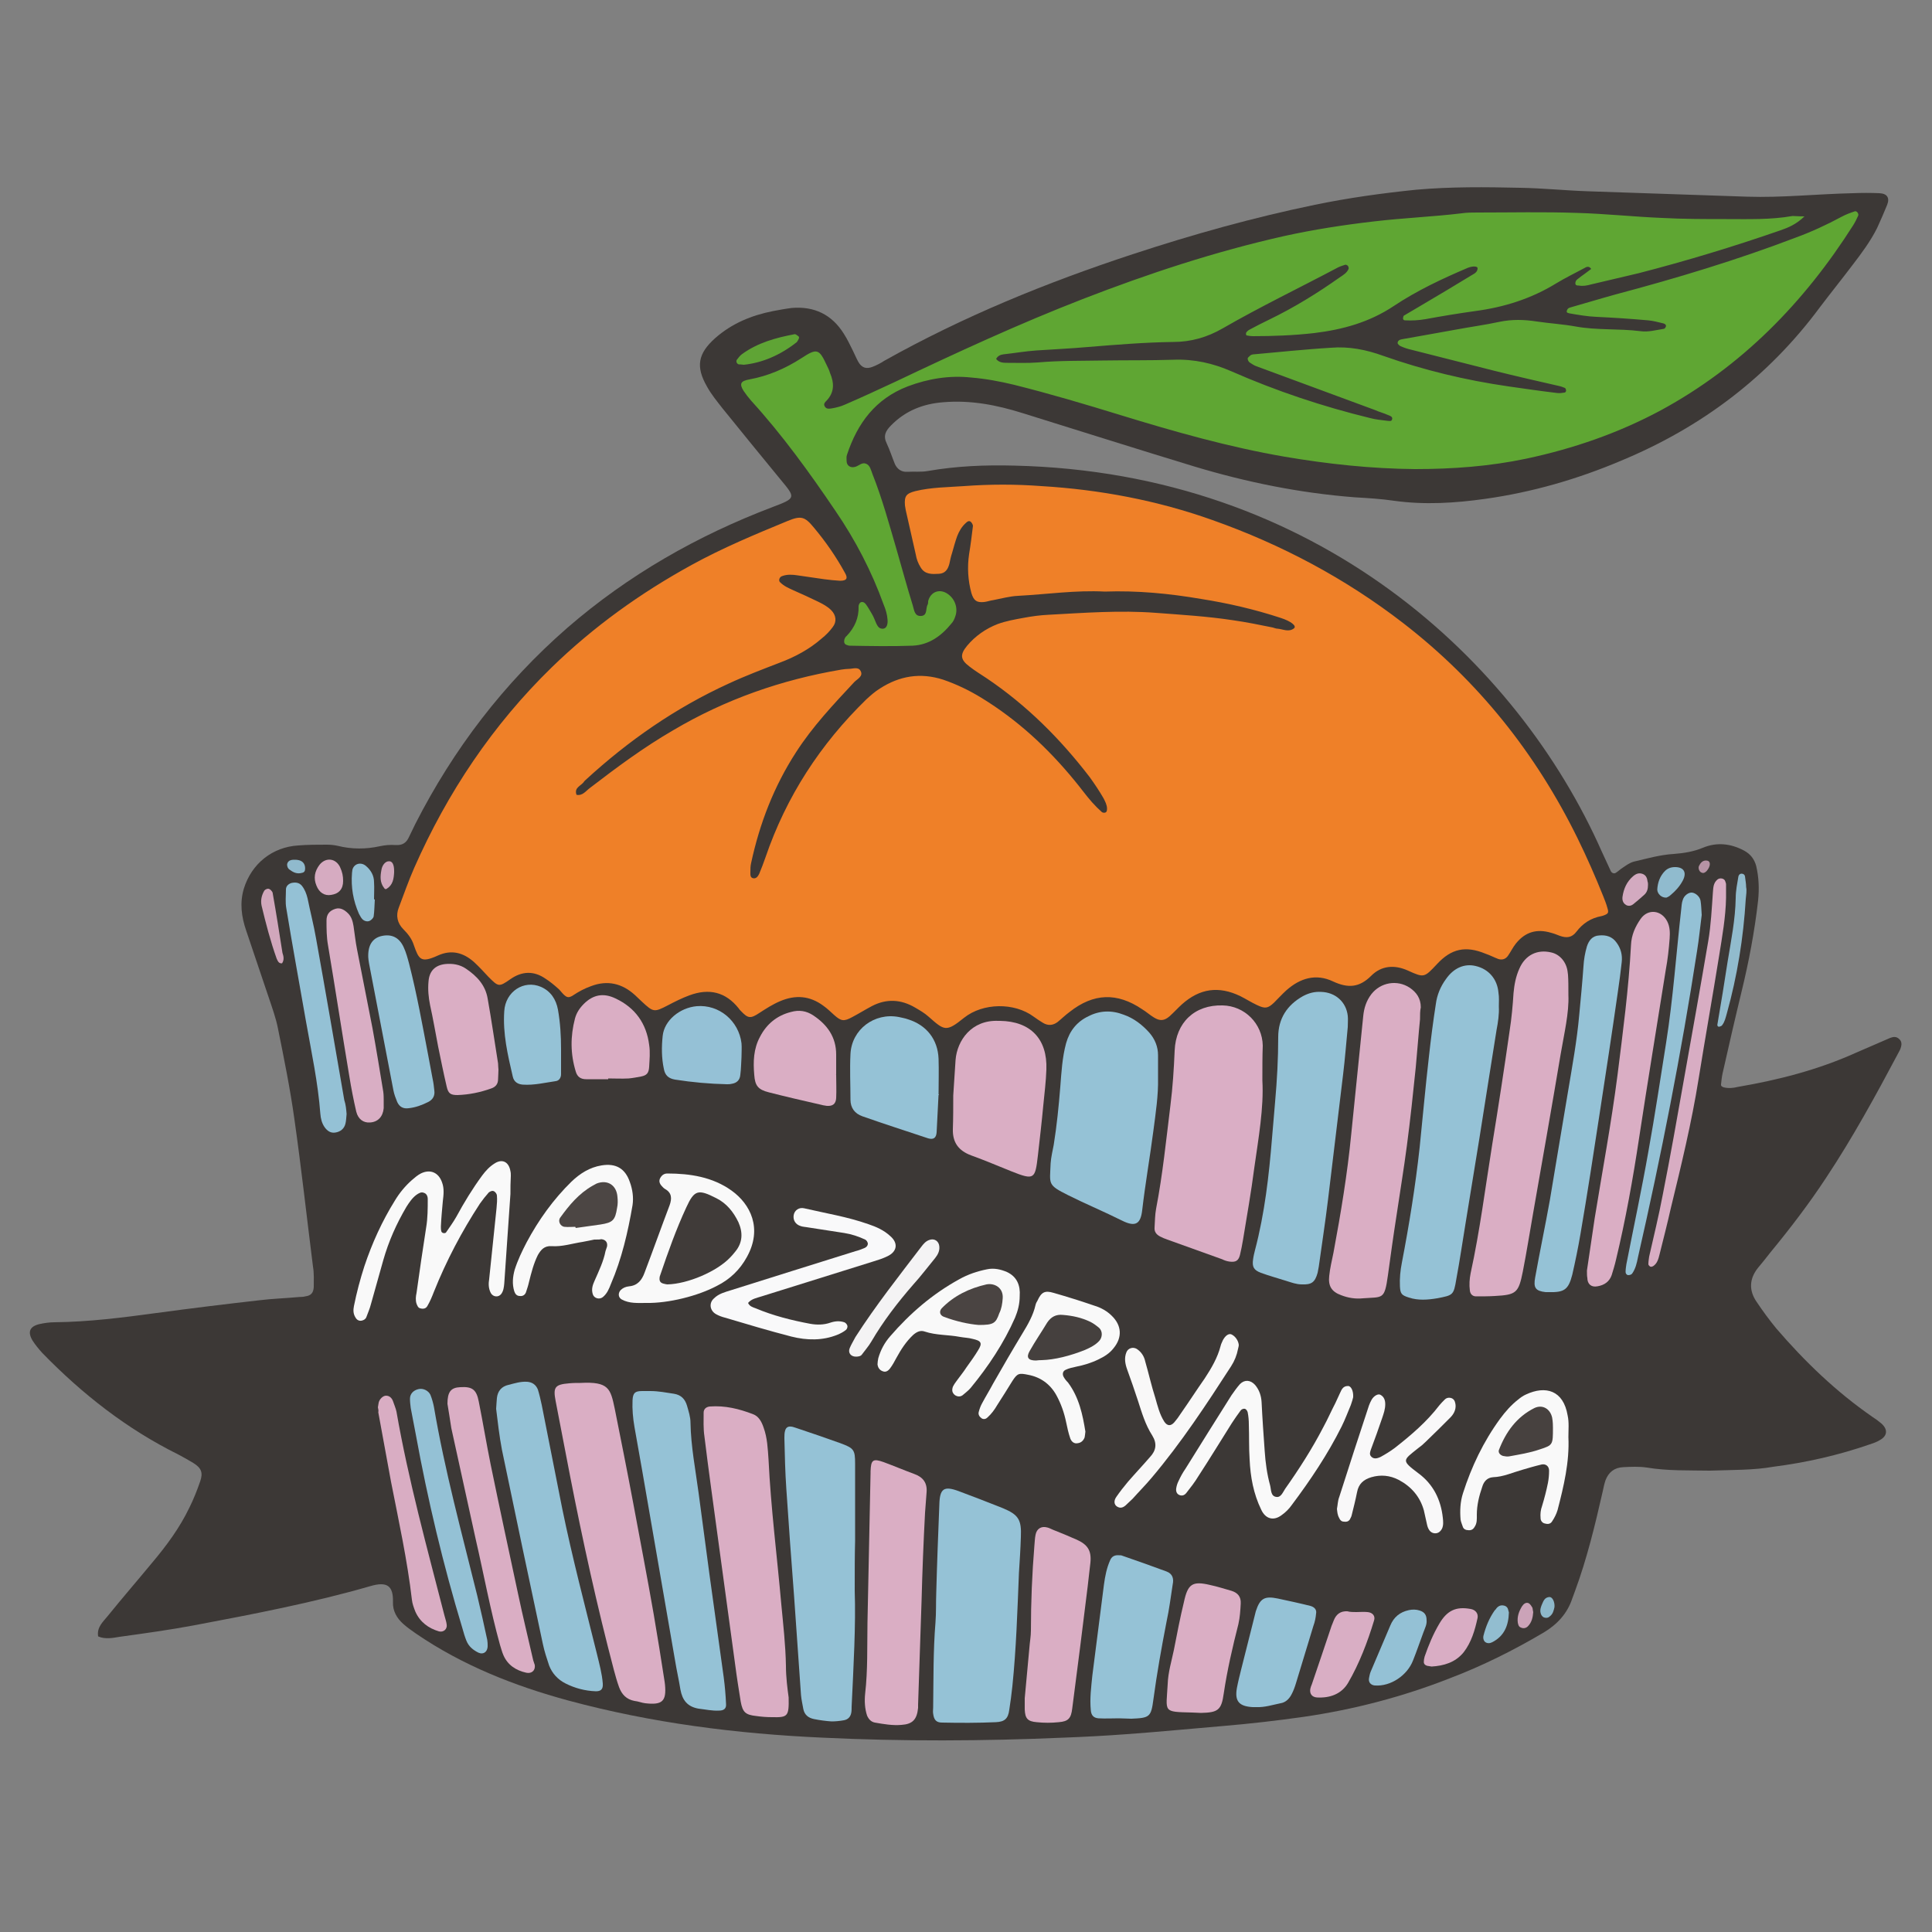 <?xml version="1.0" encoding="UTF-8"?>
<!-- Generator: Adobe Illustrator 27.5.0, SVG Export Plug-In . SVG Version: 6.00 Build 0)  -->
<svg xmlns="http://www.w3.org/2000/svg" xmlns:xlink="http://www.w3.org/1999/xlink" version="1.1" id="Warstwa_1" x="0px" y="0px" viewBox="0 0 500 500" style="enable-background:new 0 0 500 500;" xml:space="preserve">
<rect x="0" y="0" width="500" height="500" fill="#808080" stroke="none"/>
<style type="text/css">
	.st0{fill-rule:evenodd;clip-rule:evenodd;fill:#3C3836;}
	.st1{fill-rule:evenodd;clip-rule:evenodd;fill:#EF8028;}
	.st2{fill-rule:evenodd;clip-rule:evenodd;fill:#5FA633;}
	.st3{fill-rule:evenodd;clip-rule:evenodd;fill:#DAAEC5;}
	.st4{fill-rule:evenodd;clip-rule:evenodd;fill:#95C2D6;}
	.st5{fill-rule:evenodd;clip-rule:evenodd;fill:#DAAEC4;}
	.st6{fill-rule:evenodd;clip-rule:evenodd;fill:#F9F9F9;}
	.st7{fill-rule:evenodd;clip-rule:evenodd;fill:#F9F9FA;}
	.st8{fill-rule:evenodd;clip-rule:evenodd;fill:#94C1D5;}
	.st9{fill-rule:evenodd;clip-rule:evenodd;fill:#D9AEC4;}
	.st10{fill-rule:evenodd;clip-rule:evenodd;fill:#95C1D6;}
	.st11{fill-rule:evenodd;clip-rule:evenodd;fill:#F9F8F9;}
	.st12{fill-rule:evenodd;clip-rule:evenodd;fill:#D8ADC3;}
	.st13{fill-rule:evenodd;clip-rule:evenodd;fill:#D9ADC3;}
	.st14{fill-rule:evenodd;clip-rule:evenodd;fill:#F9F8F8;}
	.st15{fill-rule:evenodd;clip-rule:evenodd;fill:#F4F3F4;}
	.st16{fill-rule:evenodd;clip-rule:evenodd;fill:#D9ADC4;}
	.st17{fill-rule:evenodd;clip-rule:evenodd;fill:#91BBCD;}
	.st18{fill-rule:evenodd;clip-rule:evenodd;fill:#93BFD3;}
	.st19{fill-rule:evenodd;clip-rule:evenodd;fill:#5FA435;}
	.st20{fill-rule:evenodd;clip-rule:evenodd;fill:#D6ABC1;}
	.st21{fill-rule:evenodd;clip-rule:evenodd;fill:#D1A7BC;}
	.st22{fill-rule:evenodd;clip-rule:evenodd;fill:#90BBCE;}
	.st23{fill-rule:evenodd;clip-rule:evenodd;fill:#92BDD0;}
	.st24{fill-rule:evenodd;clip-rule:evenodd;fill:#D3AAC0;}
	.st25{fill-rule:evenodd;clip-rule:evenodd;fill:#CEA6BA;}
	.st26{fill-rule:evenodd;clip-rule:evenodd;fill:#CBA3B8;}
	.st27{fill-rule:evenodd;clip-rule:evenodd;fill:#8EB8CA;}
	.st28{fill-rule:evenodd;clip-rule:evenodd;fill:#90BACD;}
	.st29{fill-rule:evenodd;clip-rule:evenodd;fill:#B693A5;}
	.st30{fill-rule:evenodd;clip-rule:evenodd;fill:#45403E;}
	.st31{fill-rule:evenodd;clip-rule:evenodd;fill:#4A4442;}
	.st32{fill-rule:evenodd;clip-rule:evenodd;fill:#47413F;}
	.st33{fill-rule:evenodd;clip-rule:evenodd;fill:#403B39;}
	.st34{fill-rule:evenodd;clip-rule:evenodd;fill:#4C4644;}
</style>
<g>
	<path class="st0" d="M442.5,380.6c-5.4-0.1-10.9,0.1-16.3-0.8c-2-0.3-4.1-0.2-6.1-0.1c-2.3,0.1-3.8,1.3-4.6,3.4   c-0.3,0.9-0.5,1.8-0.7,2.8c-2,8.8-4.1,17.5-7.2,25.9c-0.2,0.6-0.5,1.3-0.7,1.9c-1.3,3.9-3.9,6.7-7.4,8.8   c-7.8,4.6-15.8,8.6-24.2,11.8c-12.2,4.8-24.8,8.1-37.8,10c-7,1-14,1.8-21.1,2.4c-8.3,0.7-16.5,1.5-24.8,2.1   c-5.4,0.4-10.9,0.7-16.3,0.9c-20.8,0.9-41.7,1-62.5,0c-22.2-1-44.2-3.8-65.7-9.6c-14-3.8-27.4-9.1-39.4-17.3   c-1.1-0.8-2.2-1.5-3.3-2.5c-1.7-1.5-2.8-3.4-2.7-5.7c0.1-4.2-1.5-5.4-5.9-4.1c-14.9,4.3-30.1,7.2-45.4,10.1   c-6.4,1.2-12.9,2.1-19.4,3c-1.8,0.3-3.8,0.7-5.6-0.1c-0.4-2.4,1.3-3.8,2.5-5.3c3.8-4.7,7.7-9.2,11.5-13.8c3.7-4.4,7.1-9,9.6-14.2   c1.1-2.2,2-4.5,2.8-6.8c0.8-2.3,0.3-3.5-1.8-4.8c-1.3-0.8-2.6-1.5-3.9-2.2c-13.3-6.6-24.8-15.6-35.2-26.3c-0.9-1-1.8-2.1-2.5-3.2   c-1.3-2.2-0.7-3.6,1.7-4.2c1.3-0.3,2.7-0.5,4-0.5c8.9-0.1,17.6-1.2,26.4-2.4c8.9-1.2,17.8-2.3,26.7-3.3c3.2-0.4,6.5-0.5,9.8-0.8   c0.7-0.1,1.4,0,2-0.2c1.5-0.2,2.1-0.9,2.2-2.4c0-1.8,0.1-3.6-0.2-5.3c-1.6-12.7-3-25.4-4.8-38.1c-1.1-7.9-2.7-15.8-4.3-23.7   c-0.5-2.5-1.4-5-2.2-7.4c-2-5.9-4-11.9-6-17.8c-1.2-3.5-1.7-7.1-0.6-10.8c2-6.5,7.4-10.8,14.1-11.2c2.4-0.2,4.9-0.2,7.4-0.2   c0.9,0,1.9,0.1,2.8,0.3c3.6,0.9,7.3,0.9,10.9,0.1c1.4-0.3,2.7-0.4,4.1-0.3c1.8,0.1,2.8-0.6,3.5-2.2c0.5-1.1,1.1-2.2,1.6-3.3   c9.9-19.4,22.9-36.4,39.3-50.7c15.8-13.7,33.7-23.9,53.2-31.3c6.1-2.3,5.9-2.4,2-7.1c-5-6.1-10-12.2-15-18.4   c-1.4-1.8-2.9-3.6-4-5.6c-3-5.2-2.4-8.6,2.1-12.6c4.3-3.8,9.4-5.9,15-7c1.6-0.3,3.2-0.6,4.8-0.8c5.8-0.5,10.4,1.7,13.5,6.7   c0.9,1.4,1.6,2.9,2.3,4.3c0.5,1,0.9,2,1.4,2.9c0.9,1.6,2.1,2,3.8,1.3c1-0.4,2-0.9,2.9-1.5c20.5-11.5,42.1-20.3,64.3-27.6   c15.5-5.1,31.2-9.5,47.2-12.8c8.7-1.8,17.4-3,26.2-3.9c9-0.8,18-0.7,26.9-0.5c5.9,0.1,11.7,0.7,17.5,0.9   c13.7,0.5,27.5,0.9,41.2,1.4c9.1,0.3,18.2-0.7,27.4-0.9c2.3-0.1,4.6-0.1,6.9,0c2,0.1,2.7,1.2,2,3c-0.8,2-1.7,4-2.6,6   c-1.7,3.4-4,6.5-6.3,9.5c-2.8,3.7-5.7,7.3-8.5,11c-13.4,18.1-30.7,31.1-51.4,39.7c-11.3,4.8-23.1,8.2-35.2,9.9   c-7.8,1.1-15.7,1.6-23.6,0.5c-3.4-0.5-6.8-0.7-10.2-0.9c-14.2-1.1-28-3.9-41.6-8c-14.8-4.5-29.6-9.2-44.4-13.8   c-6.7-2.1-13.4-3.4-20.5-2.8c-5.2,0.4-9.8,2.2-13.5,6c-1.4,1.4-2.1,2.7-1.1,4.7c0.8,1.7,1.4,3.6,2.1,5.3c0.6,1.3,1.7,2.1,3.2,2   c1.8-0.1,3.6,0.1,5.3-0.2c7.4-1.3,14.9-1.6,22.4-1.4c78.3,1.8,130.3,50.8,152,99.8c0.8,1.7,1.6,3.5,2.4,5.2   c0.3,0.5,0.9,0.7,1.4,0.3c0.6-0.4,1.1-0.9,1.6-1.2c0.9-0.6,1.8-1.3,2.9-1.6c3.4-0.8,6.9-1.8,10.4-2c2.6-0.2,5.1-0.6,7.5-1.6   c3.6-1.5,7.2-1.1,10.6,0.7c1.7,0.9,2.7,2.2,3.2,4c0.7,3,0.8,5.9,0.5,8.9c-0.9,8-2.4,15.9-4.3,23.7c-1.7,7-3.3,14-4.9,21.1   c-0.2,0.9-0.3,1.9-0.4,2.8c-0.1,0.5,0.4,0.7,0.7,0.8c1.2,0.3,2.4,0.2,3.6-0.1c10.5-1.8,20.7-4.4,30.5-8.8c3-1.3,6-2.6,9-3.9   c0.8-0.3,1.6-0.4,2.3,0.3c0.7,0.6,0.7,1.4,0.4,2.3c-0.1,0.4-0.3,0.7-0.5,1.1c-5.9,11.1-11.9,22.1-18.8,32.5   c-4.4,6.7-9.3,13.1-14.4,19.3c-1.1,1.4-2.2,2.8-3.3,4.1c-2.2,2.8-2.3,5.8-0.3,8.7c1.6,2.4,3.3,4.7,5.1,6.9   c7.4,8.6,15.5,16.4,24.9,22.9c0.8,0.5,1.6,1.1,2.3,1.7c1.7,1.5,1.6,3.2-0.4,4.3c-0.8,0.5-1.7,0.8-2.6,1.1c-8.1,2.8-16.4,4.7-25,5.8   C453.9,380.5,448.2,380.4,442.5,380.6z"></path>
	<path class="st1" d="M285.9,153.1c-7.5-0.4-14.9,0.7-22.4,1.1c-2.2,0.1-4.3,0.7-6.4,1.1c-0.8,0.1-1.6,0.4-2.4,0.5   c-2,0.2-2.7-0.4-3.3-2.3c-0.9-3.3-1.1-6.7-0.6-10.1c0.4-2.4,0.7-4.8,1-7.3c0-0.3-0.3-0.8-0.5-1c-0.5-0.5-1-0.1-1.4,0.3   c-1,0.9-1.7,2.1-2.2,3.4c-0.5,1.4-0.9,2.9-1.3,4.3c-0.3,0.9-0.5,1.8-0.7,2.8c-0.4,1.5-1.1,2.5-2.7,2.6c-1.8,0.1-3.6,0.2-4.7-1.6   c-0.7-1.1-1.1-2.2-1.3-3.4c-0.9-3.8-1.7-7.7-2.6-11.5c-0.1-0.4-0.1-0.8-0.2-1.2c-0.2-2.5,0.4-3.1,2.7-3.7c4.1-1,8.4-1,12.6-1.3   c6.7-0.5,13.4-0.5,20,0c15.1,0.9,30,3.7,44.3,8.8c17.8,6.3,34.4,15.1,49.4,26.7c19.4,15,34.3,33.7,45.1,55.7   c2.4,4.9,4.6,9.9,6.6,14.9c0.4,1,0.8,2,1.1,3.1c0.4,1.3,0.2,1.5-1.2,2c-0.1,0-0.3,0.1-0.4,0.1c-2.7,0.5-4.8,1.9-6.4,4   c-1.2,1.6-2.6,1.7-4.3,1.1c-0.8-0.3-1.5-0.6-2.3-0.8c-3.7-1.1-6.7-0.2-9.1,2.8c-0.8,1-1.3,2.1-2,3.1c-0.6,0.9-1.5,1.2-2.5,0.9   c-1.1-0.4-2.2-1-3.4-1.4c-5.1-2.1-8.8-1.3-12.5,2.7c-3.3,3.5-3.3,3.6-7.5,1.7c-3.5-1.6-6.9-1.3-9.5,1.3c-3.1,3.1-6,3.3-9.9,1.5   c-4.4-2.1-8.5-0.9-12.1,2.3c-1.1,1-2.1,2.1-3.2,3.2c-1.6,1.5-2.3,1.6-4.4,0.6c-1.5-0.7-2.9-1.6-4.3-2.3c-5.6-2.7-10.5-2-15.1,2.1   c-1.1,1-2.1,2.1-3.2,3.1c-1.4,1.2-2.5,1.3-4.1,0.3c-1-0.6-2-1.5-3-2.1c-6.5-4.4-12.6-4.2-18.8,0.7c-1.1,0.8-2.1,1.8-3.1,2.6   c-1.2,0.9-2.5,1-3.8,0.2c-0.8-0.5-1.6-1-2.4-1.6c-5-3.7-13.1-3.6-18,0.3c-4.7,3.8-5.1,3.3-9.2-0.3c-1-0.9-2.2-1.6-3.4-2.3   c-3.7-2.2-7.5-2.4-11.3-0.4c-1.7,0.9-3.3,1.9-5,2.8c-2.2,1.2-2.9,1.1-4.7-0.5c-0.9-0.8-1.8-1.7-2.8-2.4c-3.5-2.6-7.2-2.9-11.2-1.2   c-1.9,0.8-3.6,1.9-5.3,3c-2.4,1.6-3,1.5-4.9-0.5c-0.2-0.2-0.4-0.4-0.5-0.6c-3.4-4.3-7.7-5.3-12.8-3.4c-1.9,0.7-3.7,1.6-5.6,2.6   c-3.5,1.8-3.7,1.8-6.7-1c-0.6-0.6-1.2-1.1-1.8-1.7c-3.3-3-7.1-3.9-11.3-2.3c-1.7,0.6-3.2,1.4-4.7,2.4c-1.1,0.7-1.6,0.6-2.5-0.3   c-0.5-0.5-0.9-1.1-1.4-1.5c-1-0.9-2.1-1.8-3.2-2.5c-3-2.1-6.1-2-9.1,0.1c-3,2.1-3.1,2-5.7-0.6c-1.2-1.3-2.4-2.6-3.7-3.8   c-2.8-2.5-5.9-3.3-9.4-1.7c-4.4,2-4.9,1-6.2-2.7c-0.5-1.6-1.5-2.9-2.7-4.1c-1.6-1.6-2-3.6-1.2-5.6c1.3-3.4,2.5-6.9,4-10.3   c8.6-19.5,20.3-37,35.6-51.9c10.8-10.5,22.9-19.2,36.2-26.5c8-4.4,16.4-7.9,24.9-11.4c3.4-1.4,4.4-1.1,6.7,1.7   c3.1,3.7,5.8,7.6,8.1,11.8c0.8,1.4,0.4,2-1.3,2c-1.4-0.1-2.7-0.2-4.1-0.4c-2.3-0.3-4.6-0.7-6.9-1c-1.3-0.2-2.7-0.3-4,0.2   c-0.7,0.2-1,1.2-0.5,1.6c1,1,2.2,1.5,3.5,2.1c2.1,0.9,4.2,1.9,6.3,2.9c1.2,0.6,2.4,1.2,3.4,2.2c1.3,1.3,1.5,3,0.4,4.4   c-0.8,1.1-1.8,2.1-2.8,2.9c-3.2,2.8-6.9,4.8-10.9,6.3c-4.4,1.7-8.9,3.4-13.2,5.4c-13.8,6.3-26,14.8-37.1,25   c-0.1,0.1-0.2,0.2-0.3,0.3c-0.7,1.2-2.7,1.5-2,3.5c1.6,0.3,2.4-1,3.5-1.8c6.9-5.3,13.9-10.5,21.5-14.9c13.5-8,28.1-13.1,43.5-15.7   c0.7-0.1,1.4-0.2,2-0.2c1,0,2.4-0.6,3,0.5c0.8,1.4-0.8,2.1-1.6,2.9c-5.4,5.8-10.8,11.5-15.1,18.2c-5.7,8.8-9.4,18.4-11.6,28.6   c-0.2,0.8-0.2,1.6-0.2,2.4c0,0.6-0.1,1.5,0.8,1.6c0.8,0.1,1.2-0.6,1.5-1.2c0.6-1.4,1.1-2.8,1.6-4.2c5.4-15.8,14.2-29.3,26.1-40.9   c1.1-1,2.2-2,3.5-2.8c5.1-3.3,10.5-4.2,16.4-2.3c3.5,1.2,6.8,2.8,9.9,4.7c9.3,5.7,17.1,12.9,24,21.3c1.6,1.9,3,3.9,4.6,5.7   c0.8,0.9,1.7,1.8,2.6,2.6c0.2,0.1,0.5,0.2,0.8,0.1c0.4-0.1,0.5-0.5,0.5-1c0-1-0.5-1.9-0.9-2.7c-1.1-1.9-2.3-3.7-3.6-5.5   c-7.6-9.9-16.3-18.6-26.7-25.6c-1.5-1-3-1.9-4.4-3c-2.4-1.8-2.5-3.1-0.6-5.4c2.1-2.5,4.8-4.4,7.9-5.6c2.2-0.8,4.5-1.2,6.7-1.6   c2.1-0.4,4.3-0.7,6.5-0.8c9.2-0.5,18.5-1.2,27.7-0.5c6.6,0.5,13.3,0.9,19.9,1.9c3.5,0.5,7,1.2,10.4,1.9c0.4,0.1,0.8,0.3,1.2,0.3   c1.4,0.1,2.9,1,4.3-0.1c0.7-0.6-0.7-1.8-3.5-2.7c-6.7-2.2-13.6-3.8-20.6-4.9C302.6,153.6,294.3,152.8,285.9,153.1z"></path>
	<path class="st2" d="M467,56c-2.2,2.1-4.2,2.9-6.2,3.6c-12.1,4.2-24.3,7.9-36.7,11.1c-4.1,1-8.2,1.9-12.3,2.9   c-1.1,0.3-2.1,0.5-3.2,0.3c-0.4,0-0.9,0-0.9-0.6c0-0.4,0.2-0.8,0.5-1c0.6-0.5,1.3-1,2-1.5c0.5-0.4,1.1-0.8,1.6-1.2   c-0.6-0.9-1.3-0.5-1.8-0.2c-2.4,1.3-4.9,2.5-7.2,3.9c-6.5,4-13.5,6.2-21,7.2c-4.3,0.6-8.6,1.3-12.9,2.1c-1.8,0.3-3.5,0.4-5.3,0.3   c-0.3,0-0.5-0.2-0.5-0.5c0-0.2,0.1-0.6,0.2-0.7c1.3-0.8,2.6-1.5,3.9-2.3c4.6-2.7,9.1-5.4,13.7-8.2c0.7-0.4,1.5-0.8,1.5-1.8   c0-0.5-1.2-0.6-2.5-0.1c-6.6,2.8-13.2,5.9-19.2,9.9c-6.3,4.2-13.2,6.1-20.6,7c-5.3,0.6-10.6,0.8-15.9,0.8c-0.5,0-1.1-0.1-1.6-0.2   c-0.1,0-0.2-0.5-0.1-0.7c0.2-0.3,0.5-0.6,0.9-0.8c1.7-0.9,3.4-1.8,5.1-2.6c6.4-3.1,12.4-6.8,18.2-10.9c0.9-0.6,1.9-1.2,2.3-2.2   c0.1-0.2,0-0.5-0.1-0.7c-0.1-0.2-0.5-0.4-0.7-0.4c-0.6,0.2-1.3,0.4-1.9,0.7c-10,5.3-20.2,10.2-29.9,15.8c-4,2.3-8.2,3.5-12.8,3.5   c-7.3,0.1-14.7,0.7-22,1.3c-4.5,0.4-9,0.6-13.4,0.9c-2.9,0.2-5.7,0.7-8.5,1c-0.8,0.1-1.5,0.4-1.9,1.2c0.8,1,1.9,1,3,1   c2.6,0,5.2,0.1,7.8-0.1c5.6-0.5,11.2-0.4,16.7-0.5c6.1-0.1,12.3,0,18.4-0.2c5.3-0.2,10.2,0.9,15,3c11.6,5.1,23.6,9.1,35.9,12.1   c1.5,0.4,2.9,0.5,4.4,0.7c0.5,0,1.2,0.3,1.3-0.5c0.1-0.6-0.6-0.8-1.1-1c-1.1-0.5-2.3-0.8-3.4-1.3c-10.2-3.8-20.4-7.5-30.6-11.3   c-0.6-0.2-1.2-0.6-1.8-1c-0.3-0.2-0.5-0.7-0.5-1c0-0.3,0.5-0.6,0.8-0.9c0.2-0.1,0.5-0.2,0.8-0.2c3.2-0.3,6.5-0.6,9.7-0.9   c3.4-0.3,6.8-0.6,10.2-0.8c4.7-0.4,9.2,0.5,13.6,2.1c10.5,3.7,21.3,6.3,32.4,7.9c4.2,0.6,8.3,1.2,12.5,1.7c0.7,0.1,1.3,0,2-0.1   c0.2,0,0.4-0.3,0.4-0.5c0-0.2-0.1-0.6-0.3-0.7c-0.5-0.2-1-0.4-1.5-0.5c-5.7-1.3-11.4-2.6-17-4c-7.1-1.8-14.2-3.6-21.3-5.4   c-0.9-0.2-1.8-0.5-2.7-0.9c-0.3-0.1-0.8-0.6-0.8-0.8c0-0.6,0.5-0.9,1.1-1c4.7-0.8,9.4-1.7,14-2.5c3.7-0.7,7.5-1.2,11.2-2   c3.3-0.7,6.5-0.6,9.7-0.1c3.4,0.5,6.8,0.7,10.1,1.3c5.5,1,11.1,0.5,16.7,1.2c2.1,0.3,4.1-0.3,6.1-0.6c0.2,0,0.4-0.3,0.5-0.5   c0.2-0.5-0.2-0.8-0.6-0.9c-1.3-0.3-2.7-0.7-4-0.8c-4.5-0.4-9-0.7-13.4-0.9c-2.3-0.1-4.6-0.5-6.9-0.9c-0.3-0.1-0.9-0.1-0.7-0.7   c0.1-0.4,0.4-0.7,0.8-0.8c3.9-1.1,7.8-2.3,11.8-3.4c15.8-4.2,31.4-8.9,46.6-14.7c4.1-1.5,8-3.3,11.9-5.4c1.1-0.6,2.2-1,3.4-1.4   c0.5-0.2,1.1,0.6,0.9,1.1c-0.4,0.9-0.8,1.7-1.3,2.5c-12.7,20-28.8,36.5-49.8,47.9c-11,5.9-22.6,9.9-34.8,12.5   c-9.5,2-19.1,2.7-28.8,2.7c-11.3-0.1-22.5-1.3-33.7-3.2c-14.5-2.5-28.6-6.5-42.6-10.8c-9.1-2.8-18.2-5.5-27.4-7.8   c-3.7-0.9-7.5-1.6-11.2-1.9c-5.6-0.6-11.1,0.3-16.4,2.3c-8.3,3.2-13,9.5-15.7,17.7c-0.2,0.5-0.1,1.1-0.1,1.6c0,1.2,1,1.9,2.3,1.5   c0.9-0.3,1.7-1.2,2.7-0.8c1.1,0.4,1.3,1.7,1.7,2.7c2.5,6.3,4.3,12.9,6.2,19.4c1.4,4.8,2.7,9.7,4.2,14.5c0.4,1.2,0.4,3,2.3,2.8   c1.6-0.2,1-2,1.6-3c0.1-0.2,0.1-0.5,0.1-0.8c0.6-2.5,3.1-3.4,5.2-1.8c1.8,1.3,2.6,3.7,1.8,5.8c-0.2,0.6-0.5,1.3-1,1.8   c-2.6,3.2-5.8,5.5-10,5.7c-5.4,0.2-10.9,0.1-16.3,0c-0.3,0-0.5-0.1-0.8-0.2c-0.6-0.2-0.7-0.7-0.6-1.3c0.1-0.4,0.3-0.8,0.6-1   c2.1-2.2,3.2-4.7,3.1-7.7c0-0.3,0.2-0.8,0.5-1c0.6-0.3,1.1,0.1,1.4,0.5c0.6,0.8,1,1.6,1.5,2.4c0.5,0.8,0.8,1.7,1.2,2.6   c0.4,0.8,0.8,1.4,1.8,1.3c0.8-0.1,1.2-1,1.1-2.3c-0.1-1.4-0.5-2.7-1-3.9c-3.1-8.6-7.3-16.7-12.5-24.3c-6.7-9.9-13.7-19.6-21.8-28.5   c-0.7-0.8-1.4-1.7-2-2.6c-1.1-1.8-0.7-2.5,1.5-2.9c4.9-0.9,9.3-2.8,13.5-5.5c4.1-2.7,4.6-2.4,6.6,1.9c0.3,0.6,0.6,1.2,0.8,1.9   c1.1,2.6,1.2,5-0.9,7.2c-0.4,0.4-0.8,0.8-0.5,1.4c0.4,0.8,1.1,0.7,1.8,0.6c1.2-0.2,2.4-0.5,3.5-1c4.4-1.9,8.7-3.9,13-5.9   c16-7.6,32-15,48.5-21.4c17-6.6,34.3-12.3,52.1-16.3c7.7-1.7,15.5-2.9,23.3-3.8c7.6-0.9,15.2-1.2,22.7-2.1c1.3-0.2,2.7-0.2,4.1-0.2   c8.6,0,17.2-0.2,25.7,0.1c7.3,0.2,14.7,1,22,1.3c5.6,0.3,11.2,0.3,16.7,0.3c5.7,0,11.4,0.2,17.1-0.8C464.7,55.9,465.5,56,467,56z"></path>
	<path class="st3" d="M326.7,279.6c0.4,7.1-1,14.9-2.1,22.7c-0.8,6.2-1.9,12.4-2.9,18.5c-0.2,1.3-0.5,2.7-0.8,4   c-0.4,1.5-1.1,1.9-2.7,1.7c-0.7-0.1-1.3-0.3-1.9-0.6c-4.7-1.7-9.5-3.4-14.2-5.1c-0.6-0.2-1.3-0.5-1.9-0.8c-0.9-0.5-1.5-1.2-1.4-2.3   c0.1-1.6,0.1-3.3,0.4-4.9c1.7-8.8,2.6-17.8,3.7-26.7c0.6-4.7,0.9-9.5,1.1-14.2c0.3-7.3,5.2-11.9,12.4-11.7   c5.7,0.1,10.3,4.7,10.4,10.4C326.7,273.3,326.7,276,326.7,279.6z"></path>
	<path class="st4" d="M387.9,260.5c0.1,2-0.2,4-0.6,6.1c-1.5,9.2-2.9,18.5-4.4,27.8c-1.2,7.4-2.4,14.7-3.6,22.1   c-0.8,4.8-1.5,9.7-2.4,14.5c-0.7,4.2-0.8,4.2-5,5c-2.4,0.4-4.9,0.6-7.3-0.2c-1.9-0.6-2.2-1-2.3-2.9c-0.1-2,0.1-4.1,0.5-6.1   c1.9-9.9,3.5-19.8,4.6-29.8c0.8-7.8,1.5-15.7,2.4-23.5c0.5-4.6,1.1-9.2,1.8-13.7c0.3-2.3,1.2-4.5,2.6-6.4c2-2.9,4.8-4.1,7.7-3.4   c3.4,0.8,5.6,3.4,5.9,6.9C388,258.1,387.9,259.3,387.9,260.5z"></path>
	<path class="st4" d="M348.8,265.8c-0.4,4.1-0.7,8.1-1.2,12.2c-1.3,10.8-2.6,21.6-3.9,32.4c-0.7,5.8-1.6,11.6-2.4,17.4   c-0.1,0.5-0.2,1.1-0.3,1.6c-0.7,2.5-1.6,3.1-4.1,3c-1.4,0-2.7-0.5-4-0.9c-2.2-0.7-4.4-1.3-6.6-2.1c-1.8-0.7-2.3-1.5-2-3.5   c0.1-0.8,0.3-1.6,0.5-2.4c2.5-9.5,3.6-19.2,4.4-29c0.3-3.1,0.5-6.2,0.8-9.4c0.5-5.6,0.8-11.1,0.8-16.7c0-4.8,2.3-8.3,6.4-10.6   c1.5-0.8,3-1.2,4.7-1.1c3.7,0.1,6.5,2.6,6.9,6.2c0.1,0.9,0,1.9,0,2.9C348.7,265.8,348.7,265.8,348.8,265.8z"></path>
	<path class="st4" d="M263.7,407.1c-0.4,9.8-0.7,19.6-1.7,29.3c-0.2,2-0.5,4.1-0.8,6.1c-0.3,2.3-1.2,3.1-3.5,3.2   c-4.6,0.2-9.2,0.2-13.9,0.1c-1.5,0-2.1-0.7-2.3-2.3c-0.1-0.5,0-1.1,0-1.6c0.1-7.3,0-14.7,0.6-22c0.2-2.6,0.1-5.2,0.2-7.7   c0.2-7.6,0.5-15.2,0.8-22.8c0.1-4.2,1.2-4.9,5-3.5c3.8,1.4,7.6,2.9,11.4,4.4c4.1,1.7,4.9,3,4.7,7.5   C264.1,400.9,263.9,404,263.7,407.1z"></path>
	<path class="st4" d="M299.7,279c0.1,4.4-0.6,9-1.2,13.6c-0.9,6.9-2.1,13.7-2.9,20.6c-0.4,3.4-1.6,4.5-5.2,2.7   c-4.6-2.3-9.4-4.3-14-6.6c-5.4-2.7-4.7-2.8-4.5-8.2c0.1-1.6,0.5-3.2,0.8-4.8c0.8-5,1.3-10,1.7-15c0.3-3.8,0.5-7.6,1.5-11.3   c0.9-3.2,2.8-5.6,5.8-7c2.9-1.5,6-1.6,9.1-0.4c2.6,0.9,4.8,2.6,6.6,4.6c1.5,1.7,2.3,3.7,2.3,5.9C299.7,275,299.7,276.9,299.7,279z"></path>
	<path class="st5" d="M405.9,257.5c0.2,4.6-1.1,10-2,15.3c-2.3,13.7-4.7,27.3-7.1,41c-0.9,5.1-1.7,10.2-2.7,15.3   c-1.1,5.5-1.7,6-7.2,6.3c-1.6,0.1-3.3,0.1-4.9,0.1c-0.9,0-1.5-0.6-1.6-1.5c-0.2-1.5-0.1-3,0.2-4.5c2.4-11,3.8-22.2,5.6-33.4   c1.6-9.8,3.1-19.6,4.5-29.4c0.5-3.2,0.8-6.5,1-9.7c0.2-2.2,0.6-4.3,1.5-6.3c1.5-3.5,4.6-5.1,8.3-4.2c2.2,0.5,3.9,2.5,4.2,5   c0,0.3,0.1,0.5,0.1,0.8C405.9,253.7,405.9,255.2,405.9,257.5z"></path>
	<path class="st5" d="M367.5,263.8c-0.4,3.9-0.7,8.2-1.1,12.4c-0.7,6.8-1.4,13.5-2.3,20.3c-0.8,6.1-1.8,12.1-2.7,18.2   c-0.8,5.1-1.5,10.2-2.2,15.3c-0.9,6.5-1.3,5.6-6.5,6c-1.9,0.2-3.8-0.1-5.6-0.8c-2.5-0.9-3.4-2.4-3.1-5c0.2-2,0.7-4,1.1-6   c1.9-10.2,3.6-20.4,4.6-30.7c1-10.2,2.1-20.3,3.1-30.5c0.2-2.1,0.8-4,2.1-5.7c2.4-3.1,6.7-3.8,9.9-1.7c1.8,1.2,2.9,2.8,2.9,5.1   C367.5,261.6,367.5,262.6,367.5,263.8z"></path>
	<path class="st5" d="M150.2,357.9c7.4-0.4,7.8,1.5,8.9,6.7c1.6,8,3.2,16,4.7,24c1.8,9.7,3.7,19.5,5.4,29.3c1,5.8,1.9,11.5,2.8,17.3   c0,0.3,0.1,0.5,0.1,0.8c0.4,4.3-0.7,5.3-5.1,4.8c-0.9-0.1-1.8-0.5-2.8-0.6c-2.1-0.4-3.3-1.7-4-3.6c-0.5-1.4-0.9-2.8-1.3-4.3   c-4.4-16.7-8.1-33.6-11.4-50.5c-1.2-6.4-2.5-12.8-3.7-19.2c-0.7-3.6-0.2-4.3,3.5-4.6C148.3,357.9,149.3,357.9,150.2,357.9z"></path>
	<path class="st4" d="M221.2,411.7c0.3,8.8-0.3,19.4-0.8,30c0,0.5,0,1.1-0.1,1.6c-0.2,1-0.8,1.7-1.9,1.9c-1.1,0.2-2.2,0.3-3.2,0.3   c-1.5-0.1-3-0.3-4.5-0.6c-1.5-0.3-2.5-1.1-2.8-2.6c-0.2-1.2-0.5-2.4-0.6-3.6c-0.6-8.6-1.2-17.1-1.8-25.7c-0.7-9.2-1.4-18.5-2-27.7   c-0.3-4.3-0.4-8.7-0.5-13.1c0-0.7,0-1.4,0.2-2c0.2-0.7,0.7-1.1,1.5-1c0.4,0,0.8,0.2,1.2,0.3c3.9,1.3,7.7,2.6,11.6,4   c3.5,1.3,3.8,1.7,3.8,5.3c0,6.7,0,13.3,0,20C221.2,402.5,221.2,406.2,221.2,411.7z"></path>
	<path class="st5" d="M204.1,439.3c0.1,4.9-0.2,5.2-4.3,5.1c-1.4,0-2.7-0.1-4.1-0.3c-2.8-0.3-3.5-1-4-3.7c-0.5-3.1-1-6.2-1.4-9.3   c-1.5-10.8-2.9-21.5-4.4-32.3c-1.2-9-2.5-18-3.6-27.1c-0.3-2-0.2-4.1-0.2-6.1c0-0.9,0.6-1.5,1.6-1.6c3.9-0.3,7.6,0.6,11.2,2   c1.4,0.5,2.2,1.9,2.7,3.4c1,2.7,1.1,5.6,1.3,8.4c0.6,12.5,2.2,24.9,3.3,37.4c0.5,5.3,1.1,10.5,1.2,15.9   C203.4,434.1,203.8,437.1,204.1,439.3z"></path>
	<path class="st4" d="M168.3,360c2.1,0,4.1,0.4,6.1,0.7c1.9,0.3,2.9,1.4,3.4,3.1c0.4,1.4,0.9,2.9,0.9,4.4c0.1,6.1,1.3,12.2,2.1,18.2   c0.9,7,1.9,14,2.8,21c1.2,8.9,2.5,17.8,3.7,26.7c0.3,2.3,0.5,4.6,0.6,6.9c0.1,1.2-0.6,1.7-1.8,1.7c-1.8,0.1-3.5-0.3-5.3-0.5   c-2.9-0.5-4.2-2.2-4.7-4.9c-0.4-2.5-1-5.1-1.4-7.6c-2.8-16.4-5.7-32.7-8.5-49.1c-0.7-3.8-1.3-7.5-2-11.3c-0.4-2.3-0.6-4.6-0.5-6.9   c0.1-1.9,0.6-2.4,2.5-2.4C166.9,360,167.6,360,168.3,360z"></path>
	<path class="st4" d="M128.4,364.6c0.1-1.2,0.1-2,0.2-2.8c0.2-1.8,1.2-3,3-3.4c1.6-0.4,3.1-0.9,4.8-0.8c1.4,0.1,2.3,0.8,2.8,2   c0.4,1.3,0.7,2.6,1,4c1.8,8.9,3.5,17.9,5.3,26.8c2.6,12.7,5.9,25.2,9,37.7c0.6,2.5,1.3,5,1.5,7.6c0.1,1.5-0.5,2-1.8,2   c-2.8-0.1-5.4-0.8-7.8-2c-2-1-3.5-2.6-4.3-4.7c-0.6-1.8-1.2-3.6-1.6-5.5c-3.6-16.8-7.1-33.5-10.6-50.3   C129.2,371.5,128.8,367.9,128.4,364.6z"></path>
	<path class="st5" d="M238.5,414.3c-0.3,9-0.6,17.9-0.9,26.9c0,0.3,0,0.5,0,0.8c-0.3,3-1.4,4.2-4.3,4.4c-2.3,0.2-4.6-0.2-6.9-0.6   c-1-0.2-1.6-0.9-2-1.8c-0.6-1.8-0.7-3.8-0.5-5.7c0.7-6.1,0.5-12.2,0.6-18.3c0.3-12.9,0.5-25.8,0.8-38.8c0-0.1,0-0.3,0-0.4   c0.1-3,0.6-3.4,3.4-2.4c2.7,1,5.3,2.1,8,3.1c2.2,0.8,3.3,2.3,3.1,4.7c-0.1,1.8-0.3,3.5-0.4,5.3C239,399,238.7,406.6,238.5,414.3   C238.4,414.3,238.4,414.3,238.5,414.3z"></path>
	<path class="st4" d="M419.7,249c-0.3,2.6-0.6,5.1-1,7.7c-1.5,10.5-3.1,21-4.7,31.4c-1.6,10.5-3.2,20.9-5,31.4   c-0.6,3.5-1.3,6.9-2.1,10.4c-1,3.9-2.1,4.6-6.1,4.5c-0.3,0-0.5,0-0.8,0c-2.6-0.3-3.2-1.1-2.7-3.8c1.2-6.7,2.6-13.3,3.8-20   c1.6-9.4,3.1-18.8,4.7-28.1c1.1-6.6,2.3-13.1,2.9-19.8c0.4-4.2,0.8-8.4,1.1-12.6c0.1-1.8,0.4-3.5,0.9-5.2c0.5-1.5,1.4-2.7,3.1-2.8   c1.9-0.2,3.5,0.3,4.6,1.9C419.5,245.5,419.9,247.2,419.7,249z"></path>
	<path class="st5" d="M246.7,283.5c0.2-3,0.4-6.1,0.6-9.2c0.4-5,4.1-10.4,11.1-10.1c0.1,0,0.3,0,0.4,0c7.9,0.1,12.3,4.7,12,12.6   c-0.1,3.1-0.5,6.2-0.8,9.3c-0.4,4.3-0.9,8.6-1.4,13c-0.7,6-0.9,6.4-6.7,4.1c-3.5-1.4-7-2.9-10.6-4.2c-3.2-1.2-4.8-3.3-4.7-6.8   C246.7,289.3,246.7,286.5,246.7,283.5z"></path>
	<path class="st5" d="M410.7,328.8c0.6-4.1,1.3-8.8,2-13.5c2-12.3,4.3-24.6,5.9-37c1.4-11.2,2.9-22.4,3.5-33.7   c0.1-2.6,1.1-4.8,2.5-6.8c1.9-2.7,5.4-2.3,6.9,0.7c0.7,1.4,0.7,2.9,0.6,4.4c-0.2,2.7-0.5,5.4-1,8.1c-2.3,14.5-4.7,29-6.9,43.5   c-1.6,10.6-3.5,21.2-6,31.6c-0.3,1.3-0.7,2.6-1.1,3.9c-0.6,1.7-1.9,2.6-3.7,2.9c-1.6,0.3-2.6-0.6-2.6-2.2   C410.7,330.2,410.7,329.8,410.7,328.8z"></path>
	<path class="st4" d="M289.6,444.7c-1.8,0-3.5,0.1-5.3,0c-1.3-0.1-1.9-0.8-2-2.1c-0.3-3,0.1-6,0.4-9c1-7.8,2-15.6,3-23.5   c0.3-2.2,0.7-4.3,1.6-6.3c0.4-1,1.2-1.4,2.3-1.3c0.3,0,0.6,0,0.8,0.1c3.8,1.3,7.7,2.7,11.5,4.1c1.6,0.6,1.9,1.9,1.6,3.3   c-0.5,3.2-0.9,6.5-1.6,9.7c-1.3,6.7-2.5,13.4-3.4,20.1c-0.6,4.6-1,4.8-5.7,5C291.8,444.8,290.7,444.7,289.6,444.7   C289.6,444.7,289.6,444.7,289.6,444.7z"></path>
	<path class="st5" d="M265.2,439.5c0.4-4.4,0.8-8.7,1.2-13c0.1-1.5,0.4-3,0.4-4.5c0-7.4,0.3-14.7,0.9-22c0.1-0.9,0.1-1.9,0.3-2.8   c0.3-1.6,1.5-2.3,3-1.9c0.5,0.1,1,0.4,1.5,0.6c2,0.8,4,1.6,6,2.5c3,1.3,4,2.9,3.7,6c-0.2,2-0.5,4-0.7,6.1c-1.3,10.5-2.6,21-4,31.6   c-0.3,2.6-1,3.4-3.5,3.6c-1.9,0.2-3.8,0.2-5.7,0c-2.4-0.2-3-1-3.1-3.3C265.2,441.4,265.2,440.4,265.2,439.5z"></path>
	<path class="st4" d="M242.9,283.2c-0.2,3.3-0.3,6.5-0.5,9.8c-0.1,1.5-0.8,2-2.2,1.6c-5.7-1.9-11.3-3.7-17-5.7   c-2-0.7-3.1-2.2-3.1-4.3c0-3.9-0.2-7.9,0-11.8c0.3-6.4,6.2-10.8,12.5-9.6c0.8,0.2,1.6,0.3,2.4,0.6c4.8,1.5,7.7,5.2,7.9,10.2   c0.1,3.1,0,6.2,0,9.4C243.1,283.2,243,283.2,242.9,283.2z"></path>
	<path class="st5" d="M115.8,363.3c0-3.1,0.9-4.2,3.3-4.3c3.1-0.2,4.2,0.6,4.8,3.7c1.1,5.5,2,11,3.1,16.4   c2.3,11.2,4.7,22.3,7.1,33.5c1.2,5.7,2.6,11.4,3.9,17.1c0.1,0.4,0.3,0.8,0.4,1.2c0.2,1.4-0.8,2.3-2.2,2c-2.7-0.6-4.8-2-5.9-4.5   c-0.4-0.9-0.6-1.8-0.9-2.7c-2.5-9-4.2-18.3-6.3-27.4c-2.1-9.5-4.2-19.1-6.3-28.7C116.4,367.2,116.1,364.9,115.8,363.3z"></path>
	<path class="st6" d="M132.1,309c-0.5,7.7-1.1,15.4-1.6,23.2c-0.1,1-0.2,1.9-0.8,2.7c-0.7,0.9-2.1,0.8-2.7-0.3   c-0.6-1.2-0.6-2.4-0.4-3.6c0.6-6.1,1.3-12.2,1.9-18.3c0.1-1.1,0.2-2.2,0.1-3.3c0-0.3-0.3-0.8-0.6-1c-0.5-0.4-1.1-0.1-1.5,0.2   c-0.8,0.9-1.6,1.9-2.3,2.9c-4.7,7.2-8.7,14.8-11.9,22.8c-0.5,1.3-1,2.5-1.7,3.7c-0.4,0.7-1.1,0.8-1.8,0.6c-0.6-0.1-0.8-0.7-1-1.2   c-0.3-0.9-0.2-1.9,0-2.8c0.8-5.7,1.6-11.3,2.5-17c0.4-2.4,0.4-4.9,0.4-7.3c0-0.7-0.3-1.4-1-1.6c-0.7-0.3-1.3,0.1-1.9,0.5   c-1.1,0.8-1.9,2-2.6,3.1c-2.6,4.4-4.6,8.9-6,13.8c-1.1,3.8-2.1,7.6-3.2,11.4c-0.3,1.2-0.8,2.3-1.2,3.4c-0.2,0.5-0.7,0.8-1.3,0.9   c-0.8,0.1-1.3-0.4-1.6-1c-0.5-0.9-0.5-1.8-0.3-2.8c0.7-3.5,1.6-6.9,2.7-10.3c2-6,4.6-11.7,7.9-17c1.2-2,2.7-3.8,4.4-5.3   c0.7-0.6,1.5-1.3,2.3-1.7c2.4-1.2,4.6-0.3,5.5,2.3c0.6,1.6,0.4,3.2,0.2,4.9c-0.2,2.2-0.4,4.3-0.5,6.5c0,0.4,0,0.8,0.1,1.2   c0,0.2,0.3,0.5,0.5,0.5c0.2,0.1,0.6,0,0.7-0.1c0.9-1.3,1.9-2.7,2.7-4.1c2-3.7,4.2-7.3,6.7-10.7c0.9-1.2,1.9-2.3,3.2-3.1   c2-1.3,3.7-0.4,4.1,2c0.1,0.4,0.1,0.8,0.1,1.2C132.1,306,132.1,307.5,132.1,309z"></path>
	<path class="st5" d="M308.5,443.2c-7.7-0.2-6.7,0-6.3-7.4c0.1-3,1-5.9,1.6-8.8c0.8-4.1,1.6-8.3,2.6-12.4c1-4.7,2.2-5.5,6.8-4.4   c1.9,0.4,3.7,1,5.5,1.5c1.6,0.5,2.5,1.5,2.4,3.3c-0.1,1.8-0.2,3.5-0.6,5.3c-1.5,5.9-2.9,11.9-3.8,18c-0.6,4.3-1.5,4.9-5.9,5   C310,443.3,309.4,443.2,308.5,443.2z"></path>
	<path class="st5" d="M129,276.8c0,1.1-0.1,1.8-0.1,2.5c0,1.2-0.6,2-1.8,2.4c-2.8,1-5.7,1.6-8.7,1.7c-1.8,0-2.4-0.4-2.8-2.2   c-0.8-3.4-1.5-6.9-2.2-10.3c-0.7-3.6-1.3-7.2-2.1-10.8c-0.4-2-0.6-4-0.4-6.1c0.2-2.7,1.7-4.2,4.3-4.5c1.9-0.2,3.8,0.1,5.4,1.2   c2.8,1.9,5,4.2,5.6,7.7c1,5.6,1.8,11.2,2.7,16.8C128.9,275.9,129,276.6,129,276.8z"></path>
	<path class="st4" d="M95.3,247.7c-0.1-3.1,1.1-4.8,3.2-5.4c2.7-0.7,4.8,0.2,6,2.9c0.6,1.3,1,2.8,1.4,4.3c2,7.8,3.4,15.7,4.9,23.5   c0.4,2.1,0.8,4.3,1.2,6.4c0.2,0.9,0.3,1.9,0.4,2.8c0.2,1.4-0.4,2.4-1.6,3c-1.6,0.8-3.2,1.4-5,1.6c-1.4,0.2-2.4-0.3-3-1.6   c-0.4-1-0.8-2-1-3.1c-2.1-10.9-4.2-21.9-6.3-32.8C95.4,248.7,95.3,248,95.3,247.7z"></path>
	<path class="st7" d="M193.6,337.2c0.4,0.9,1.2,1.1,2,1.4c4.5,1.9,9.3,3.1,14.1,4c1.7,0.3,3.5,0.3,5.2-0.3c1.2-0.4,2.4-0.5,3.6-0.1   c0.3,0.1,0.7,0.5,0.8,0.9c0.1,0.3-0.1,0.9-0.4,1.1c-0.6,0.5-1.4,0.9-2.1,1.2c-3.9,1.6-8,1.5-12,0.5c-5.8-1.5-11.5-3.2-17.2-4.9   c-0.8-0.2-1.6-0.5-2.3-0.9c-1.6-0.9-1.9-2.9-0.5-4.1c1.2-1.2,2.8-1.6,4.4-2.1c5.3-1.7,10.6-3.3,15.9-5c5.4-1.7,10.9-3.4,16.3-5.1   c0.8-0.2,1.6-0.5,2.3-0.8c0.5-0.2,0.9-0.6,0.9-1.2c-0.1-0.4-0.3-0.8-0.7-1c-1.7-0.8-3.5-1.4-5.4-1.7c-3.2-0.5-6.4-1-9.7-1.5   c-0.5-0.1-1.1-0.1-1.6-0.3c-1.3-0.4-2-1.5-1.8-2.8c0.2-1.3,1.4-2.1,2.7-1.8c5.6,1.3,11.2,2.2,16.6,4.1c2.1,0.7,4.1,1.6,5.7,3.1   c2.1,1.8,1.8,4-0.7,5.2c-1.2,0.6-2.5,1-3.8,1.4c-9.6,3-19.2,6-28.8,9C195.9,335.9,194.5,336.1,193.6,337.2z"></path>
	<path class="st5" d="M216.4,278.1c0,2,0.1,4.1,0,6.1c-0.1,1.5-0.9,2.1-2.4,2c-0.7-0.1-1.3-0.2-2-0.4c-4.4-1-8.7-2-13-3.1   c-2.8-0.7-3.6-1.7-3.8-4.5c-0.3-3.4-0.2-6.8,1.5-9.9c1.7-3.3,4.4-5.5,8-6.4c2.1-0.6,4-0.3,5.8,0.9c3.6,2.4,5.9,5.6,5.9,10.1   c0,1.8,0,3.5,0,5.3C216.3,278.1,216.4,278.1,216.4,278.1z"></path>
	<path class="st6" d="M350.2,361.6c-0.1,0.4-0.3,1.2-0.6,2c-0.8,1.9-1.5,3.8-2.4,5.6c-3.6,7.2-8.1,13.9-12.9,20.3   c-0.7,1-1.6,1.9-2.6,2.6c-2.1,1.6-4.2,1-5.3-1.4c-2-4.1-2.8-8.5-3-13c-0.2-3-0.1-6-0.2-9c0-1.1-0.1-2.2-0.3-3.2   c-0.1-0.4-0.4-0.8-0.7-0.9c-0.3-0.1-0.9,0.1-1.1,0.4c-0.8,1.1-1.6,2.2-2.3,3.3c-2.9,4.6-5.7,9.2-8.7,13.8c-0.9,1.5-2,2.9-3.1,4.3   c-0.5,0.6-1.1,0.8-1.8,0.5c-0.7-0.3-0.9-1-0.8-1.7c0.1-0.7,0.3-1.3,0.6-1.9c0.5-1.1,1.1-2.2,1.8-3.2c4-6.4,7.9-12.7,11.9-19   c0.7-1,1.4-2,2.2-2.9c1.2-1.2,2.7-1.1,3.9,0.2c1.1,1.3,1.6,2.8,1.7,4.5c0.2,4.2,0.5,8.4,0.8,12.6c0.2,3,0.6,6,1.4,8.9   c0.3,1.1,0.1,2.8,1.6,3c1.2,0.2,1.7-1.2,2.3-2.1c3.6-5.1,7-10.4,9.9-16c1.1-2,2-4.1,3.1-6.2c0.4-0.9,0.8-1.7,1.2-2.6   c0.4-0.9,0.8-1.8,2-1.8C349.6,358.6,350.3,359.9,350.2,361.6z"></path>
	<path class="st8" d="M126.2,425.7c0.1,1.8-1.1,2.6-2.4,2c-1.4-0.7-2.5-1.6-3.1-3.1c-0.4-1-0.7-2-1-3.1c-5-16.5-9-33.3-12.1-50.3   c-0.4-2.3-0.9-4.5-1.3-6.8c-0.1-0.8-0.2-1.6-0.2-2.4c0-1.3,0.9-2.2,2.2-2.5c1.2-0.3,2.6,0.4,3.1,1.5c0.4,1,0.7,2.1,0.9,3.1   c2.8,16.5,7.2,32.6,11.2,48.8c0.9,3.8,1.8,7.7,2.6,11.5C126.2,425,126.2,425.5,126.2,425.7z"></path>
	<path class="st9" d="M99.3,284.6c0,1.1,0,1.6,0,2.2c-0.2,2.2-1.5,3.6-3.6,3.7c-1.6,0.1-3-0.8-3.5-2.8c-0.7-3-1.3-6.1-1.8-9.2   c-1.9-11.3-3.6-22.5-5.5-33.8c-0.4-2.2-0.4-4.3-0.4-6.5c0-1.5,0.7-2.5,2.3-3c1.3-0.4,2.4,0.3,3.3,1.2c0.9,0.9,1.2,2.1,1.4,3.3   c0.3,2,0.5,4,0.9,6c1.3,6.8,2.7,13.6,4,20.4c1,5.5,1.9,11,2.8,16.5C99.3,283.4,99.3,284.3,99.3,284.6z"></path>
	<path class="st4" d="M325.1,441.8c-0.3,0-0.6,0-0.9,0c-3.5-0.2-4.7-1.5-4.1-4.9c0.3-1.6,0.7-3.2,1.1-4.8c1-4,2-7.9,3-11.9   c0.3-1.1,0.5-2.1,0.8-3.2c1.1-3.4,2.3-4,5.7-3.3c2.8,0.6,5.6,1.2,8.4,1.9c1.1,0.3,1.7,1,1.5,2c-0.1,1.1-0.3,2.1-0.7,3.2   c-1.5,5-3,9.9-4.5,14.8c-0.3,1-0.7,2.1-1.2,3c-0.6,1.1-1.5,2-2.8,2.2C329.4,441.2,327.3,441.9,325.1,441.8z"></path>
	<path class="st6" d="M280.9,370.5c-0.1,0.7-0.1,1.1-0.2,1.5c-0.3,0.8-0.9,1.4-1.8,1.5c-0.9,0.2-1.6-0.4-1.9-1.2   c-0.5-1.4-0.8-2.9-1.1-4.3c-0.5-2.4-1.3-4.7-2.5-6.9c-1.6-2.9-4.1-4.7-7.3-5.3c-2.4-0.5-2.8-0.4-4.1,1.6c-1.3,2.1-2.6,4.2-3.9,6.2   c-0.7,1.2-1.5,2.3-2.5,3.2c-0.4,0.4-0.9,0.6-1.5,0.3c-0.6-0.4-1-1-0.8-1.7c0.2-0.8,0.5-1.6,0.9-2.3c0.9-1.7,1.9-3.3,2.8-5   c2.5-4.4,5-8.7,7.6-13c1.4-2.3,2.8-4.7,3.4-7.4c0.1-0.4,0.3-0.8,0.5-1.1c1-2.2,1.9-2.7,4.2-2c3.5,1,7,2.1,10.5,3.3   c1.7,0.5,3.3,1.4,4.5,2.6c2.6,2.5,2.8,5.6,0.5,8.4c-1,1.3-2.4,2.2-3.9,2.9c-1.8,0.9-3.8,1.5-5.8,1.9c-0.9,0.2-1.9,0.4-2.7,0.8   c-0.7,0.3-0.9,1-0.6,1.7c0.3,0.6,0.7,1.1,1.2,1.6C279.3,361.7,280.2,366.2,280.9,370.5z"></path>
	<path class="st8" d="M89.7,288.3c-0.1,0.9-0.1,1.7-0.3,2.5c-0.3,1.3-1.3,2.1-2.6,2.3c-1.2,0.2-2.1-0.4-2.8-1.4   c-0.7-1-1-2.2-1.1-3.5c-0.6-8-2.3-15.9-3.7-23.8c-1.7-9.8-3.5-19.5-5.1-29.3c-0.3-1.6-0.1-3.3-0.1-4.9c0-0.9,0.7-1.5,1.5-1.7   c1-0.2,1.9-0.1,2.6,0.7c0.8,1,1.2,2.1,1.5,3.3c0.7,3.5,1.6,6.9,2.2,10.4c2.5,13.9,4.9,27.9,7.3,41.8   C89.5,285.9,89.6,287.1,89.7,288.3z"></path>
	<path class="st6" d="M263.9,335.4c0,2.1-0.5,3.9-1.2,5.6c-2.9,6.6-6.9,12.6-11.5,18.2c-0.6,0.7-1.4,1.3-2.1,1.9   c-0.6,0.4-1.2,0.4-1.9,0c-0.8-0.6-0.9-1.3-0.6-2.2c0.3-0.6,0.7-1.2,1.1-1.7c0.8-1.1,1.7-2.2,2.4-3.3c1-1.4,2.1-2.9,3-4.4   c1.2-1.9,0.9-2.5-1.4-3c-1.1-0.3-2.1-0.3-3.2-0.5c-3.1-0.6-6.2-0.4-9.2-1.4c-1.1-0.4-2.1,0.1-3,0.9c-1.8,1.7-3.1,3.7-4.3,5.9   c-0.5,0.9-1,1.9-1.7,2.8c-0.4,0.5-1,1-1.8,0.7c-0.9-0.3-1.3-1-1.4-1.8c0-0.5,0.1-1.1,0.2-1.6c0.6-2.1,1.6-4,3.1-5.7   c5.1-5.9,10.9-10.9,17.8-14.7c2.3-1.3,4.7-2.1,7.2-2.6c1.8-0.4,3.6,0,5.2,0.7C263.2,330.4,264.1,332.7,263.9,335.4z"></path>
	<path class="st6" d="M405.9,371.9c0.3,6.5-1.2,12.7-2.8,18.9c-0.3,1-0.8,2-1.4,2.9c-0.4,0.7-1.1,0.8-1.8,0.6   c-0.7-0.1-1.2-0.7-1.2-1.4c-0.1-1.1,0-2.1,0.4-3.2c0.6-2,1.1-3.9,1.5-5.9c0.2-1,0.3-2.1,0.3-3.2c0-1.1-0.8-1.8-1.9-1.6   c-1.7,0.4-3.4,0.9-5.1,1.4c-2.5,0.7-4.8,1.8-7.5,1.9c-1.5,0.1-2.4,1.1-2.8,2.5c-0.8,2.3-1.4,4.7-1.4,7.2c0,1.1,0.1,2.2-0.6,3.2   c-0.4,0.7-1,0.9-1.7,0.8c-0.6,0-1.1-0.3-1.3-0.8c-0.2-0.6-0.5-1.3-0.6-1.9c-0.2-2.3-0.1-4.6,0.6-6.8c2.2-6.9,5.3-13.4,9.6-19.3   c1.4-1.9,2.9-3.6,4.7-5c0.6-0.5,1.3-1,2-1.3c5.1-2.4,9.7-1.1,10.8,5.4C406.1,368.1,405.9,370,405.9,371.9z"></path>
	<path class="st6" d="M167.3,337.2c-2.2,0-4.4,0.2-6.4-0.9c-0.9-0.5-1-1.6-0.3-2.4c0.6-0.6,1.3-0.9,2.2-1c2.2-0.2,3.3-1.6,4-3.5   c2.2-5.8,4.3-11.7,6.5-17.5c0.6-1.7,0.6-3.2-1.2-4.2c-0.2-0.1-0.4-0.3-0.6-0.5c-0.6-0.6-1.1-1.3-0.7-2.2c0.4-0.8,1-1.3,1.9-1.3   c5.9,0,11.7,0.9,16.6,4.4c4.9,3.5,8.1,9.8,4,17.2c-1.8,3.3-4.4,5.8-7.8,7.5C180.6,335.4,173,337.3,167.3,337.2z"></path>
	<path class="st6" d="M153.8,320.8c-0.6,0.1-1.8,0.4-3,0.6c-2.7,0.4-5.3,1.3-8.1,1.1c-1.8-0.1-2.7,0.9-3.5,2.3   c-1.1,2.2-1.7,4.6-2.3,7c-0.2,0.9-0.5,1.8-0.8,2.7c-0.3,0.7-0.9,1-1.6,0.9c-0.8,0-1.2-0.6-1.4-1.2c-0.6-1.9-0.4-3.8,0.1-5.6   c0.8-2.5,1.9-4.8,3.1-7.1c3.1-5.8,6.9-11.1,11.6-15.7c2.2-2.1,4.7-3.7,7.8-4.2c3.7-0.6,6.1,0.8,7.3,4.3c0.7,1.9,1,4,0.7,6   c-1.2,7-2.8,13.9-5.6,20.4c-0.5,1.3-1,2.5-2.1,3.4c-0.9,0.7-2.3,0.3-2.6-0.8c-0.4-1.3,0-2.4,0.5-3.5c1.1-2.5,2.3-5,2.8-7.6   c0.1-0.4,0.3-0.8,0.4-1.2c0.2-1.1-0.4-1.8-1.5-1.9C155.2,320.8,154.8,320.8,153.8,320.8z"></path>
	<path class="st8" d="M440.4,236.8c-0.4,3.1-0.7,6.2-1.2,9.3c-4.1,26.6-9.3,53-15.3,79.3c-0.3,1.5-0.6,2.9-1.5,4.2   c-0.2,0.3-0.7,0.4-1,0.4c-0.4,0-0.7-0.4-0.7-0.8c0-0.7,0.1-1.3,0.2-2c1.9-9.7,4-19.5,5.7-29.2c1.7-9.4,3.1-18.8,4.6-28.2   c1.8-11.4,2.6-23,3.9-34.5c0.1-0.8,0.1-1.6,0.4-2.4c0.3-1.1,1.5-2,2.4-1.9c0.9,0.1,2,1,2.2,2.1   C440.3,234.3,440.3,235.5,440.4,236.8z"></path>
	<path class="st5" d="M157.4,279.3c-1.9,0-3.8,0-5.7,0c-1.4,0-2.3-0.6-2.7-2c-1.4-4.6-1.4-9.1-0.2-13.7c0.4-1.5,1.2-2.7,2.3-3.8   c2.4-2.4,5.1-2.9,8.2-1.4c5.1,2.4,8,6.5,8.7,12c0.3,1.9,0.1,3.8,0,5.7c-0.1,1.6-0.6,2.2-2.1,2.5c-1.1,0.2-2.1,0.4-3.2,0.5   c-1.8,0.1-3.5,0-5.3,0C157.4,279.2,157.4,279.2,157.4,279.3z"></path>
	<path class="st10" d="M191.9,273.6c-0.1,1.5-0.1,3-0.3,4.5c-0.1,1.4-0.9,2.2-2.3,2.4c-0.4,0.1-0.8,0.1-1.2,0.1   c-4.5-0.1-8.9-0.5-13.4-1.2c-1.7-0.3-2.6-1.1-2.9-2.8c-0.6-2.8-0.6-5.7-0.3-8.5c0.4-4,4.4-7.3,8.8-7.7c5.8-0.5,10.9,3.8,11.6,9.6   C192,271.1,191.9,272.4,191.9,273.6z"></path>
	<path class="st11" d="M346,390.5c0.2-1,0.2-2.1,0.6-3.1c2.5-7.9,5.1-15.8,7.7-23.7c0.2-0.5,0.4-1,0.7-1.5c0.6-1,1.7-1.6,2.3-1.2   c0.9,0.5,1.2,1.4,1.2,2.4c0,1.3-0.4,2.4-0.8,3.6c-0.9,2.7-1.9,5.4-2.9,8.1c-0.2,0.6-0.5,1.3,0.1,1.9c0.7,0.7,1.6,0.4,2.3,0.1   c1.3-0.7,2.6-1.5,3.8-2.4c4.2-3.3,8.2-6.7,11.5-11c0.4-0.5,0.9-1,1.4-1.5c0.5-0.5,1.2-0.6,1.9-0.3c0.7,0.4,0.8,1,0.9,1.7   c0.1,1.3-0.5,2.4-1.4,3.3c-2.1,2.1-4.2,4.2-6.4,6.3c-0.6,0.6-1.2,1.1-1.9,1.6c-4,3.2-4.4,3.1,0.1,6.5c3.8,2.8,5.8,6.8,6.3,11.5   c0.1,0.9,0.2,1.9-0.2,2.8c-0.3,0.6-0.8,1.1-1.5,1.2c-0.7,0.1-1.4-0.2-1.8-0.8c-0.3-0.4-0.5-1-0.6-1.5c-0.3-1.2-0.5-2.4-0.8-3.6   c-1-3.6-3.3-6.2-6.5-7.9c-2.3-1.2-4.7-1.4-7.1-0.7c-2,0.6-3.3,1.7-3.7,3.9c-0.4,2-0.9,4-1.4,6c-0.1,0.4-0.3,0.7-0.5,1.1   c-0.4,0.5-0.9,0.6-1.5,0.5c-0.6,0-1-0.4-1.2-0.9C346.1,392,346.1,391.3,346,390.5z"></path>
	<path class="st12" d="M446.7,232.4c-0.1,5-1,10-1.8,15c-1.7,10.6-3.6,21.2-5.3,31.8c-1.8,11.3-4.5,22.4-7.2,33.5   c-0.9,4-1.9,7.9-2.9,11.9c-0.3,1.2-0.6,2.4-1.7,3.1c-0.2,0.1-0.5,0.2-0.7,0.1c-0.2-0.1-0.5-0.4-0.5-0.6c0-0.7,0.1-1.3,0.2-2   c1.2-5.3,2.5-10.6,3.5-15.9c2-10.1,3.8-20.3,5.6-30.5c2.1-11.8,4.2-23.5,6.2-35.3c0.7-4.1,0.9-8.4,1.2-12.6   c0.1-1.2,0.1-2.4,1.2-3.3c0.6-0.5,1.8-0.3,2,0.5c0.1,0.3,0.2,0.5,0.2,0.8C446.7,230,446.7,231.2,446.7,232.4z"></path>
	<path class="st13" d="M97.8,364.2c0.1-0.4,0.1-0.8,0.2-1.2c0.2-0.9,1.1-1.8,1.9-1.8c0.9,0,1.5,0.6,1.8,1.4c0.3,0.9,0.7,1.8,0.9,2.7   c3.1,17.8,7.9,35.2,12.4,52.7c0.2,0.8,0.5,1.6,0.6,2.4c0.2,1.2-0.8,2.1-2,1.8c-2.7-0.8-4.9-2.4-6.1-5.1c-0.4-1-0.8-2.1-0.9-3.1   c-1.2-10.3-3.4-20.3-5.4-30.5c-1.1-6-2.2-12-3.3-18C98,365.1,97.9,364.7,97.8,364.2z"></path>
	<path class="st4" d="M145.2,271.5c0,2.2,0,4.3,0,6.5c0,0.9-0.5,1.7-1.4,1.8c-2.8,0.4-5.6,1.1-8.5,0.9c-1.3-0.1-2.3-0.7-2.6-2.1   c-1.3-5.6-2.6-11.1-2.2-16.9c0.3-5.1,5.1-8.2,9.5-6.3c2.5,1.1,3.9,3.2,4.4,5.9C145,264.7,145.2,268.1,145.2,271.5z"></path>
	<path class="st14" d="M320.6,348.1c0,0.2-0.1,0.6-0.2,1c-0.3,1.6-0.9,3.1-1.8,4.5c-6.4,9.9-12.9,19.8-20.6,28.9   c-1.6,1.9-3.3,3.6-4.9,5.4c-0.6,0.6-1.2,1.1-1.8,1.7c-0.7,0.6-1.4,0.8-2.2,0.3c-0.8-0.5-0.9-1.5-0.2-2.5c0.9-1.3,1.9-2.6,3-3.9   c1.9-2.2,3.8-4.2,5.7-6.4c1.6-1.7,1.9-3.5,0.6-5.6c-1.8-2.8-2.7-5.9-3.7-9c-0.9-2.7-1.8-5.4-2.8-8.1c-0.5-1.4-0.8-2.9-0.2-4.4   c0.4-1.1,1.7-1.5,2.7-0.9c1.2,0.8,1.9,1.9,2.2,3.3c0.9,3.1,1.6,6.3,2.6,9.4c0.6,2.1,1.1,4.2,2.3,6.1c0.8,1.2,1.7,1.2,2.6,0.2   c0.6-0.7,1.2-1.5,1.7-2.3c2.1-3,4.1-6.1,6.2-9.1c1.7-2.6,3.3-5.3,4.1-8.4c0.1-0.5,0.4-1,0.6-1.5c0.6-1.1,1.4-1.7,2.1-1.5   C319.6,345.7,320.5,346.9,320.6,348.1z"></path>
	<path class="st9" d="M351,417.2c1,0,1.9-0.1,2.9,0c1.3,0.1,2.1,1,1.7,2.2c-1.7,5.6-3.8,11.1-6.7,16.1c-1.7,2.9-4.7,4-8.1,3.8   c-1.3-0.1-1.9-1-1.7-2.2c0.1-0.4,0.2-0.8,0.4-1.2c1.7-5,3.4-10,5.1-15.1c0.2-0.5,0.4-1,0.6-1.5c0.6-1.5,1.7-2.4,3.5-2.3   C349.4,417.2,350.2,417.2,351,417.2C351,417.2,351,417.2,351,417.2z"></path>
	<path class="st8" d="M369.2,419.3c0.1,1.1-0.4,2-0.8,3.1c-0.9,2.4-1.7,4.8-2.7,7.3c-1.5,3.9-5.8,6.8-9.9,6.5   c-1.1-0.1-1.7-0.9-1.5-1.9c0.1-0.5,0.2-1.1,0.4-1.6c1.7-4,3.4-8,5.1-12c0.9-2.2,2.5-3.5,4.8-4c0.9-0.2,1.9-0.2,2.8,0.1   C368.7,417.2,369.2,418,369.2,419.3z"></path>
	<path class="st15" d="M221.5,351.1c-1.3,0-2.1-1-1.6-2.2c0.4-1,1-1.9,1.5-2.9c5.2-8.1,11.2-15.7,17-23.3c0.6-0.8,1.2-1.5,2.1-1.8   c1.3-0.5,2.5,0.3,2.6,1.7c0.1,1.2-0.4,2.1-1.1,3c-1.9,2.3-3.7,4.7-5.7,6.9c-4,4.6-7.7,9.4-10.8,14.7c-0.7,1.2-1.6,2.2-2.4,3.3   C222.8,351,222.1,351.1,221.5,351.1z"></path>
	<path class="st16" d="M370.5,431.3c-0.4-0.1-0.8-0.1-1.2-0.2c-0.6-0.2-0.9-0.6-0.8-1.2c0-0.4,0.1-0.8,0.2-1.2   c1-2.9,2.2-5.8,3.8-8.5c2-3.4,4.3-4.5,8.1-3.8c1.2,0.2,2,1.1,1.8,2.3c-0.7,3.2-1.6,6.3-3.6,8.9   C376.6,430.3,373.6,431.1,370.5,431.3z"></path>
	<path class="st17" d="M451.8,232.7c-0.6,10-2.2,19.9-4.9,29.6c-0.3,1-0.5,2.1-1.2,3c-0.1,0.2-0.4,0.3-0.7,0.4   c-0.6,0.1-0.6-0.5-0.5-0.8c0.9-5.3,1.8-10.7,2.6-16c0.9-5.5,2-10.9,2.1-16.5c0-1.9,0.4-3.8,0.7-5.6c0.1-0.4,0.4-0.7,0.8-0.7   c0.4,0,0.8,0.2,0.9,0.7c0.1,0.9,0.3,1.9,0.3,2.8C452.1,230.5,451.9,231.6,451.8,232.7z"></path>
	<path class="st18" d="M97,232.8c-0.1,1.5-0.1,3-0.3,4.4c-0.1,0.4-0.6,0.9-1,1.1c-0.6,0.3-1.4,0.1-1.9-0.4c-0.4-0.4-0.6-0.9-0.9-1.4   c-1.5-3.4-2.1-6.9-1.8-10.6c0-0.3,0.1-0.5,0.1-0.8c0.4-1.6,2.2-2.1,3.5-1c1.3,1.1,2.1,2.5,2.1,4.2c0.1,1.5,0,3,0,4.4   C96.9,232.8,97,232.8,97,232.8z"></path>
	<path class="st19" d="M192.5,94.4c-0.7-0.1-1-0.1-1.3-0.1c-0.5-0.1-0.8-0.8-0.5-1.2c0.4-0.5,0.8-1.1,1.4-1.5   c4-2.9,8.7-4.2,13.5-5.1c0.3-0.1,0.7,0.3,1,0.5c0.4,0.3,0.1,0.7-0.1,1.1c-0.1,0.2-0.3,0.5-0.5,0.6   C201.9,91.9,197.3,93.9,192.5,94.4z"></path>
	<path class="st20" d="M88.8,228c0,2.1-1.1,3.3-3.1,3.6c-1.7,0.3-3.1-0.6-3.8-2.4c-0.8-1.9-0.5-3.7,0.8-5.4c1.6-2,4.2-1.7,5.3,0.6   C88.6,225.7,88.8,226.7,88.8,228z"></path>
	<path class="st21" d="M73,249.3c-0.9,0.1-1.1-0.6-1.4-1.2c-1.6-4.5-2.8-9.1-3.9-13.7c-0.3-1.4,0-2.7,0.7-3.9c0.2-0.3,0.7-0.5,1-0.5   c0.3,0,0.7,0.3,0.9,0.6c0.2,0.2,0.3,0.5,0.3,0.7c0.9,5.1,1.7,10.2,2.5,15.3C73.4,247.5,73.6,248.4,73,249.3z"></path>
	<path class="st22" d="M431.3,232.3c-1.3,0.1-2.4-1-2.4-2.1c0.1-1.8,0.7-3.5,2-4.8c0.7-0.7,1.6-1,2.6-1c2.3,0,3.1,1.4,2,3.5   c-0.8,1.5-1.9,2.7-3.1,3.7C432,232,431.5,232.2,431.3,232.3z"></path>
	<path class="st23" d="M390.5,417.3c-0.1,3.4-1.2,6.1-4.3,7.7c-0.6,0.3-1.3,0.4-1.9-0.1c-0.4-0.4-0.5-1-0.4-1.5   c0.6-2.4,1.5-4.6,2.9-6.6c0.2-0.2,0.4-0.4,0.5-0.6c0.6-0.7,1.3-0.9,2.2-0.6C390.4,416,390.3,416.8,390.5,417.3z"></path>
	<path class="st24" d="M426.5,229c0,1-0.2,1.9-1,2.6c-0.9,0.8-1.8,1.6-2.8,2.4c-0.5,0.4-1.2,0.6-1.9,0.2c-0.8-0.5-1-1.3-0.9-2.1   c0.3-2.1,1.1-3.9,2.7-5.3c0.8-0.7,1.6-1,2.6-0.6c0.9,0.4,1.1,1.2,1.2,2C426.5,228.4,426.5,228.7,426.5,229z"></path>
	<path class="st25" d="M102,225.4c0,0.1,0,0.3,0,0.4c-0.1,1.6-0.3,3.2-1.9,4.2c-0.3,0.2-0.5,0.1-0.7-0.2c-1.1-1.4-1-3-0.7-4.6   c0.2-1.4,1.1-2.3,1.9-2.3C101.5,222.8,102,223.7,102,225.4z"></path>
	<path class="st26" d="M396.8,417.2c-0.1,1.4-0.4,2.7-1.4,3.7c-0.5,0.5-1.2,0.6-1.8,0.3c-0.6-0.2-0.7-0.8-0.8-1.3   c-0.2-1.5,0.3-2.9,1.1-4.2c0.4-0.6,1-1.1,1.7-0.8c0.4,0.2,0.7,0.7,1,1.2C396.7,416.5,396.7,416.9,396.8,417.2z"></path>
	<path class="st27" d="M402.3,415.9c-0.2,0.9-0.4,1.8-1.2,2.4c-0.4,0.4-0.9,0.5-1.5,0.3c-0.5-0.2-0.8-0.7-0.9-1.2   c-0.2-0.8,0.1-1.6,0.4-2.3c0.4-0.9,0.7-1.7,1.9-1.8C401.8,413.3,402.4,414.6,402.3,415.9z"></path>
	<path class="st28" d="M76.3,222.5c1.1,0,2.1,0.3,2.5,1.3c0.2,0.5,0.2,1.1,0.1,1.5c-0.2,0.6-0.8,0.6-1.3,0.7c-1,0.1-1.8-0.3-2.6-0.9   c-0.5-0.3-0.7-0.8-0.7-1.4c0.1-0.6,0.5-1,1-1.1C75.6,222.5,76,222.5,76.3,222.5z"></path>
	<path class="st29" d="M442.5,223.6c0,0.7-0.4,1.3-0.8,1.8c-0.4,0.4-0.8,0.7-1.4,0.4c-0.5-0.2-0.9-1.1-0.6-1.7   c0.4-0.8,0.9-1.4,1.8-1.4C442,222.7,442.5,222.9,442.5,223.6z"></path>
	<path class="st30" d="M269.6,352c-1,0-1.2,0.1-1.5,0.1c-2,0-2.6-0.8-1.6-2.5c1.4-2.5,3-4.8,4.5-7.3c1-1.5,2.3-2.2,4.1-2   c2.5,0.2,4.8,0.7,7.1,1.8c0.8,0.4,1.6,1,2.3,1.6c0.9,0.9,0.8,2.4,0,3.3c-1,1.1-2.4,1.8-3.8,2.4C276.9,350.9,273,351.9,269.6,352z"></path>
	<path class="st31" d="M253.3,342.9c-2.5-0.2-5.8-0.9-9-2.1c-1.1-0.4-1.3-1.4-0.6-2.2c3.2-3.3,7.2-5.2,11.6-6.2   c2-0.4,4.4,0.8,4.2,3.6c-0.1,1.4-0.3,2.7-0.9,3.9C257.7,342.5,257.1,342.9,253.3,342.9z"></path>
	<path class="st32" d="M401.9,369.5c0,4.4,0,4.5-3.4,5.6c-2.6,0.9-5.2,1.3-7.9,1.8c-0.5,0.1-1.1,0-1.6-0.1c-0.7-0.2-1.3-0.8-1.1-1.5   c1.8-4.7,4.6-8.6,9.2-10.9c2.1-1,4.1,0.2,4.6,2.5C401.9,368,401.9,369.1,401.9,369.5z"></path>
	<path class="st33" d="M172.7,332.4c-0.2,0-0.6-0.1-1-0.2c-0.8-0.2-1.1-0.7-1-1.5c0-0.3,0.1-0.5,0.2-0.8c2-5.9,4.1-11.8,6.7-17.4   c2.1-4.6,3.1-4.8,7.8-2.4c2.6,1.3,4.4,3.5,5.7,6.2c1.2,2.7,1.1,5.3-0.8,7.6c-0.4,0.5-0.9,1.1-1.3,1.5   C185.5,329.1,177.9,332.3,172.7,332.4z"></path>
	<path class="st34" d="M148.9,317.5c-0.9,0-1.9,0.1-2.8,0c-1.1-0.1-1.8-1.5-1.1-2.4c2.3-3.2,4.8-6.2,8.3-8.2   c0.4-0.2,0.7-0.4,1.1-0.6c2.8-1.1,5.2,0.4,5.4,3.5c0.1,0.9,0.1,1.9-0.1,2.8c-0.5,3.2-1.1,3.8-4.3,4.3c-2.1,0.3-4.3,0.6-6.4,0.9   C148.9,317.6,148.9,317.5,148.9,317.5z"></path>
</g>
</svg>
